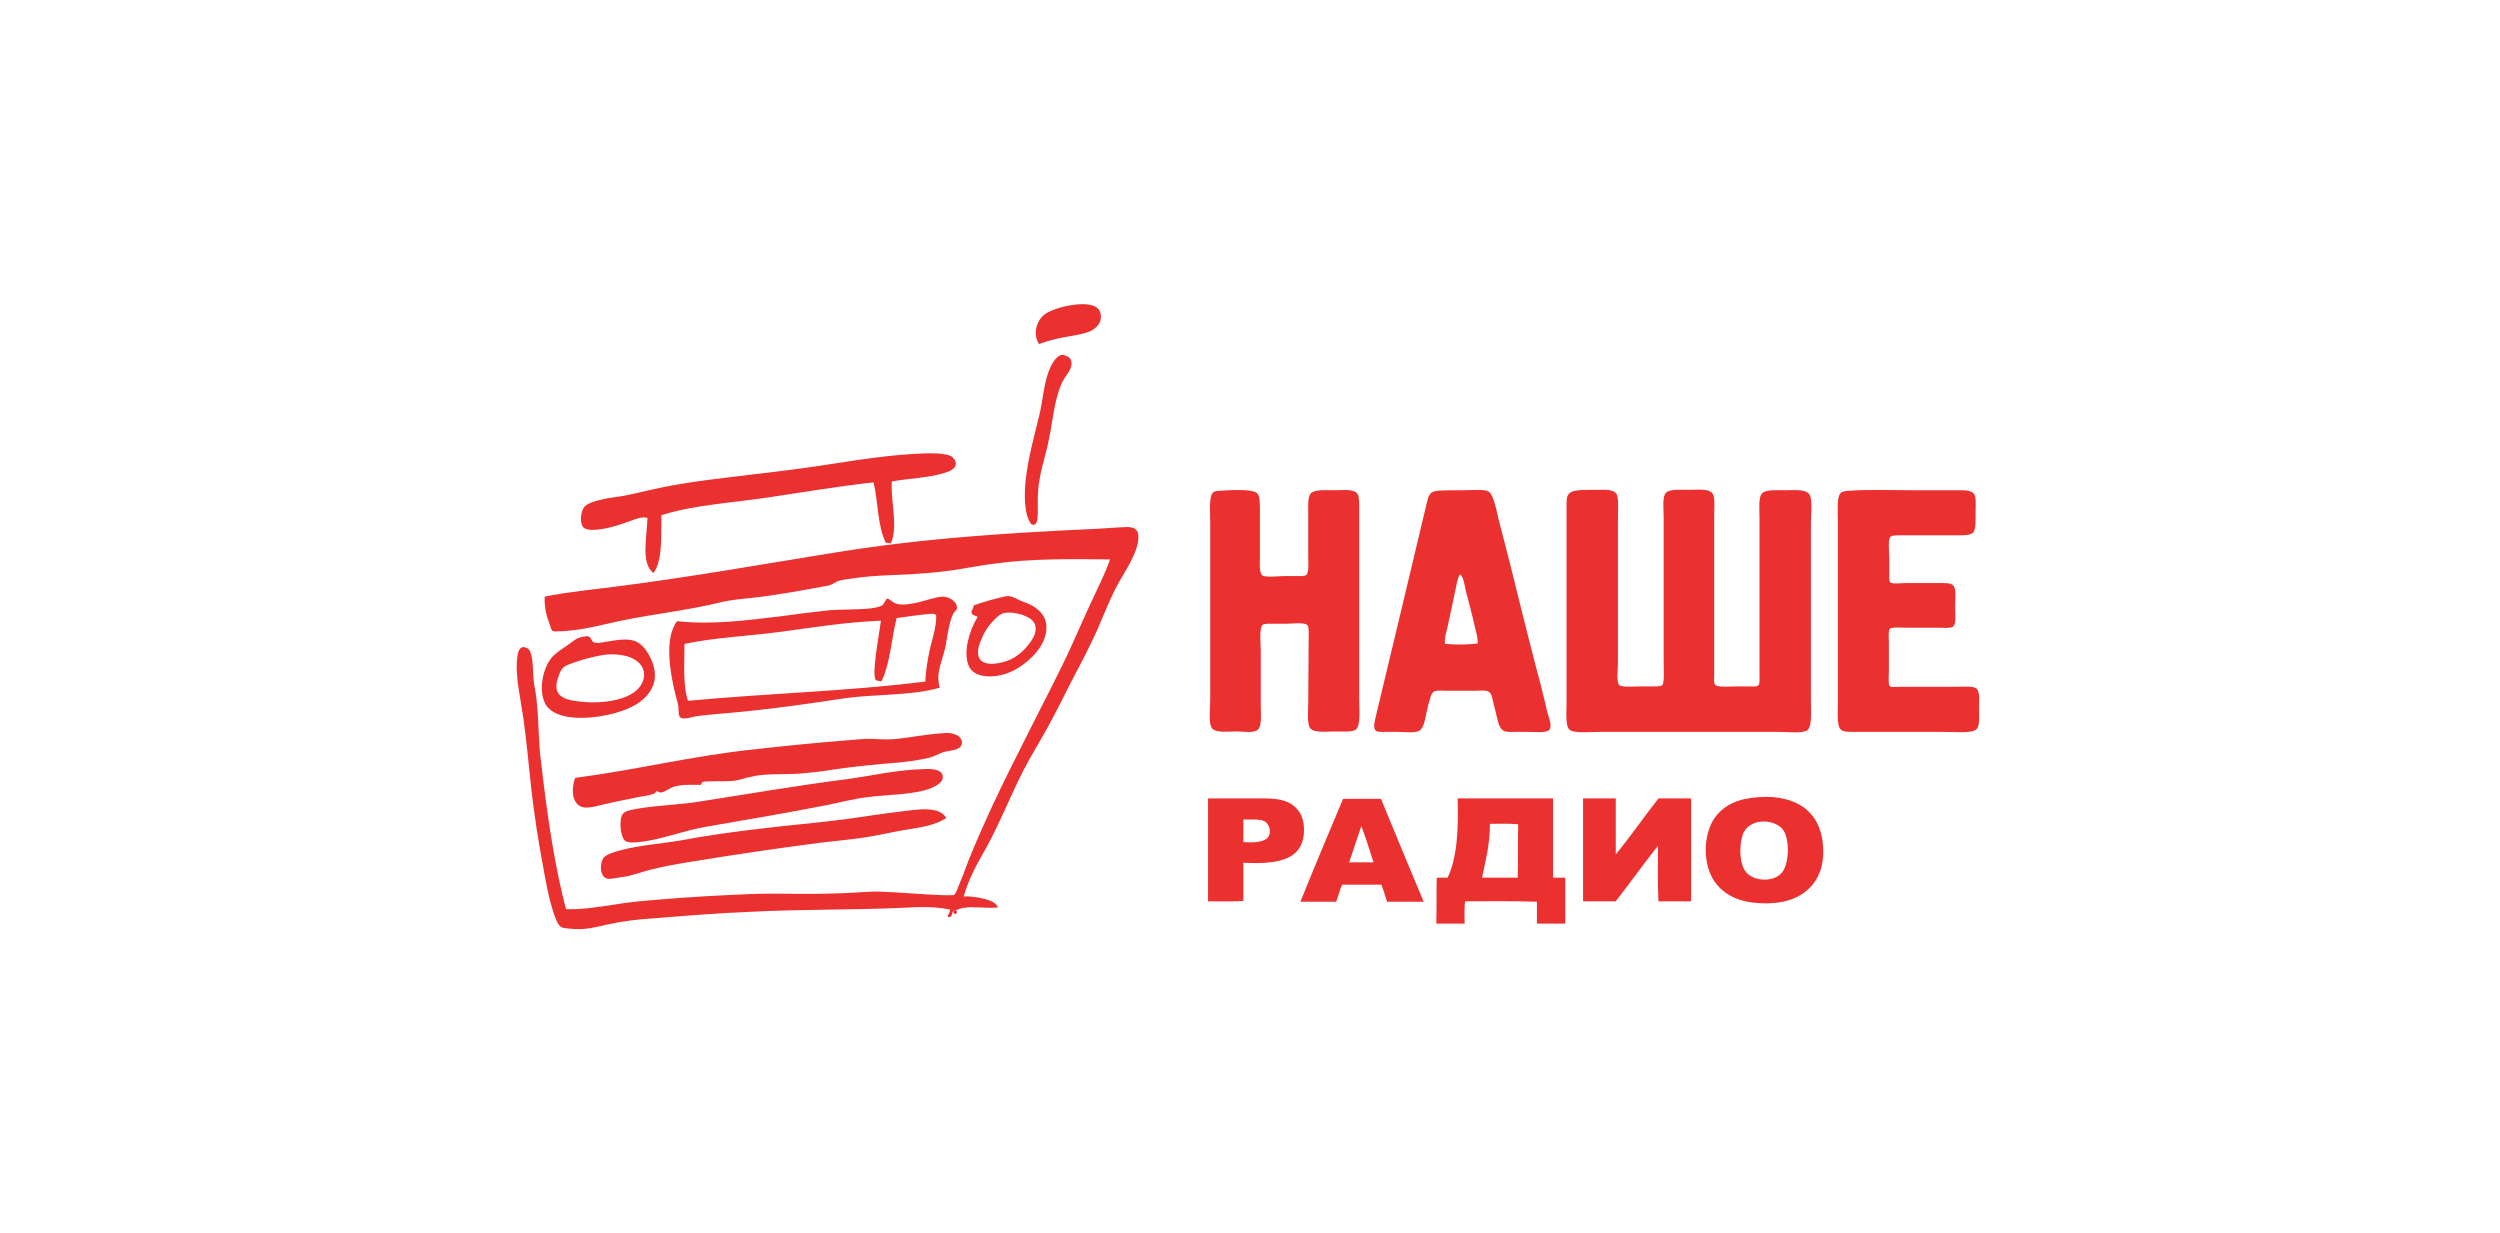 <?xml version="1.0" encoding="UTF-8"?> <svg xmlns="http://www.w3.org/2000/svg" width="600" height="296" viewBox="0 0 600 296" fill="none"><g clip-path="url(#clip0_172_2135)"><path d="M260.297 73.009C259.974 72.996 259.643 72.997 259.303 73.011C256.585 73.116 252.507 74.062 250.625 75.532C248.953 76.793 247.699 80.049 249.372 82.571C251.044 81.94 253.24 81.31 255.644 80.89C257.944 80.47 260.348 80.155 262.02 79.314C263.066 78.684 264.215 77.633 264.215 76.162C264.307 73.864 262.557 73.095 260.297 73.009ZM254.846 85.185C254.796 85.186 254.748 85.193 254.703 85.199C253.344 85.514 252.297 87.615 251.775 88.876C250.52 92.133 250.312 95.915 249.476 99.487C248.221 104.74 246.758 109.677 246.131 115.455C245.818 118.817 245.818 123.02 247.177 125.331C247.49 125.856 247.698 125.961 248.116 125.961C248.534 125.856 248.64 125.646 248.849 125.226C249.162 124.071 249.057 122.18 249.057 120.919C249.057 118.713 249.162 116.717 249.476 115.141C250.103 111.464 251.148 108.627 251.775 105.265C252.82 100.222 253.135 94.549 255.54 90.661C255.958 89.926 257.733 88.14 257.002 86.354C256.708 85.665 255.588 85.159 254.846 85.185ZM221.25 108.837C213.932 109.153 206.929 110.202 200.238 111.253C193.652 112.303 186.96 113.143 179.643 113.984C172.848 114.824 165.844 115.56 159.153 116.926C155.913 117.557 152.882 118.397 149.537 119.027C147.759 119.342 146.191 119.448 144.518 119.869C143.054 120.184 141.173 120.709 140.336 121.549C139.605 122.285 138.977 124.806 139.814 126.277C140.441 127.432 142.533 127.222 144.205 127.011C147.028 126.591 149.223 125.751 151.627 124.91C152.777 124.49 154.031 123.965 155.39 124.28C155.286 128.693 153.718 135.311 156.854 137.517C159.05 134.471 158.63 128.798 158.735 123.65C166.262 121.234 175.358 120.709 183.93 119.448C192.503 118.187 200.97 116.716 209.647 115.771C210.797 120.394 210.588 126.592 212.679 130.375C212.992 130.164 213.41 130.375 213.828 130.375C215.605 126.172 213.723 120.602 214.036 115.56C217.904 114.824 222.609 114.721 226.477 113.565C227.522 113.25 229.196 112.725 229.405 111.464C229.51 110.623 228.776 109.783 228.253 109.467C226.895 108.732 223.132 108.732 221.25 108.837ZM270.488 126.486C267.456 126.591 264.215 126.906 261.183 127.011C251.984 127.432 242.681 127.957 233.587 128.692C221.565 129.638 209.96 131.003 198.67 132.894C181.735 135.626 165.218 138.568 147.864 140.774C142.219 141.509 136.365 142.035 130.72 143.191C130.615 145.712 131.137 147.813 131.869 149.704C132.078 150.229 132.288 151.281 132.706 151.491C133.02 151.596 134.169 151.491 135.005 151.491C140.232 151.176 144.623 149.915 149.014 148.969C157.272 147.288 165.218 146.449 172.954 144.558C175.567 143.927 178.284 143.715 181.211 143.4C186.751 142.77 192.294 141.719 197.521 140.774C198.252 140.669 198.878 140.565 199.401 140.355C199.924 140.145 200.342 139.829 200.969 139.514C202.119 139.094 203.583 138.989 204.942 138.779C207.765 138.359 210.588 138.148 213.724 138.043C219.683 137.833 225.746 137.412 231.077 136.467C233.691 136.047 236.407 135.522 239.23 135.207C247.698 134.051 257.106 134.156 266.41 134.261C265.156 137.833 263.484 141.089 261.916 144.451C260.348 147.813 258.884 151.176 257.316 154.643C254.284 161.367 250.834 167.774 247.593 174.288C244.352 180.802 241.008 187.211 237.872 194.04C236.409 197.297 234.84 200.658 233.376 204.23C232.331 206.646 231.39 209.482 230.24 212.214C229.926 212.949 229.405 214.526 228.986 214.736C228.568 214.946 226.999 214.84 226.058 214.84C220.936 214.63 216.545 214.211 211.423 214.001C209.332 213.896 207.347 214.105 205.465 214.211C201.597 214.421 197.624 214.526 193.547 214.526C189.47 214.526 185.289 214.421 181.317 214.526C173.267 214.842 165.634 215.261 158.212 215.891C154.344 216.206 150.79 216.523 147.131 217.153C143.472 217.678 139.814 218.309 135.946 218.204H135.842C133.438 209.063 131.868 199.187 130.509 188.366C130.196 185.845 129.884 183.113 129.57 180.487C129.152 175.024 129.256 169.455 128.21 164.307C127.792 161.891 128.105 158.424 127.269 156.428C127.06 156.008 126.746 155.587 126.328 155.482C124.341 154.642 124.133 157.163 124.029 159.159C123.924 160.63 124.132 162.521 124.237 163.782C124.655 166.724 125.179 169.455 125.597 172.291C126.433 178.28 126.956 184.269 127.583 190.047C128.315 196.035 129.151 201.604 130.197 207.172C130.929 211.27 131.66 215.472 132.914 219.254C133.333 220.41 133.854 221.985 134.691 222.511C135.318 222.826 136.469 222.826 137.515 222.931C140.546 223.246 143.369 222.406 145.774 221.881C149.119 221.145 152.987 220.62 156.75 220.409C164.486 219.779 172.325 219.149 180.061 218.834C192.188 218.203 204.525 218.413 216.338 217.888C220.31 217.677 224.282 217.468 228.045 218.308C227.941 218.623 227.94 218.939 227.731 219.254C227.626 219.569 227.313 219.883 227.522 220.093C228.777 220.304 228.36 218.833 228.882 218.518C228.931 218.518 229.024 218.518 229.131 218.507C229.118 218.51 229.104 218.514 229.09 218.518C228.672 218.623 228.776 219.359 229.195 219.359C229.77 219.359 229.817 218.475 229.256 218.491C229.343 218.475 229.434 218.451 229.509 218.413C230.032 218.203 230.658 217.993 231.181 217.888C233.899 217.467 236.931 218.098 239.544 217.783C239.022 216.522 237.557 216.102 236.094 215.682C234.63 215.367 232.958 215.051 231.285 215.156C232.54 210.744 234.526 207.276 236.512 203.809C240.38 196.875 243.098 189.313 246.966 182.379C248.848 179.017 250.939 175.654 252.716 172.187C254.598 168.72 256.271 165.148 258.153 161.576C260.035 158.109 261.812 154.538 263.484 150.861C265.052 147.184 266.515 143.402 268.501 139.83C269.442 138.149 270.383 136.678 271.429 134.682C272.161 133.211 273.414 130.584 273.205 128.483C273.101 127.012 272.056 126.486 270.488 126.486ZM241.962 143.053C241.818 143.05 241.675 143.061 241.531 143.086C238.918 143.612 236.095 144.452 233.691 145.292C233.691 146.028 233.063 146.447 233.168 147.077C233.273 147.708 234.109 147.708 234.632 148.023C233.482 150.019 232.749 151.806 232.227 154.222C231.704 156.744 231.808 159.58 233.376 161.051C234.526 162.102 236.305 162.416 238.291 162.311C241.636 162.101 244.458 160.525 246.758 158.529C248.744 156.848 251.148 154.012 251.148 150.545C251.148 148.024 249.581 146.447 247.803 145.397C246.863 144.872 245.921 144.557 244.876 144.137C243.961 143.769 242.967 143.079 241.962 143.053ZM226.269 143.191C224.596 143.296 222.818 143.926 220.832 144.451C219.054 144.871 216.754 145.397 215.082 144.871C214.246 144.661 213.828 143.927 212.887 143.612C212.364 144.242 212.259 144.977 211.527 145.397C210.9 145.712 209.75 145.922 208.81 146.027C205.778 146.342 202.224 146.237 199.193 146.447C195.116 146.868 191.038 147.393 187.275 147.919C179.33 148.864 170.654 150.019 162.5 149.074C159.259 153.381 160.931 161.996 162.185 167.039C162.395 167.879 162.708 168.72 162.812 169.56C162.917 170.821 162.707 171.871 163.439 172.292C164.275 172.712 166.054 172.083 167.204 171.873C171.281 171.348 175.252 171.136 179.12 170.716C187.274 169.875 194.592 168.826 202.119 167.671C209.75 166.515 218.741 167.04 225.536 165.044C224.49 161.577 226.164 158.635 226.896 155.273C227.418 152.436 227.731 149.599 228.672 147.498C228.881 146.973 229.613 146.447 229.717 145.922C229.717 145.817 229.613 145.606 229.613 145.501C229.509 144.241 227.628 143.191 226.269 143.191ZM241.886 147.028C243.456 146.976 245.046 147.367 246.235 147.919C247.385 148.444 248.744 149.284 248.534 151.28C248.43 152.54 247.698 153.593 246.966 154.538C245.712 156.219 243.831 157.898 241.635 158.634C239.231 159.474 235.05 160.105 234.736 156.953C234.632 155.693 235.049 154.538 235.467 153.592C236.199 151.701 237.244 150.126 238.603 148.76C239.335 148.024 240.067 147.287 241.217 147.077C241.439 147.051 241.662 147.035 241.886 147.028ZM223.851 147.315C224.23 147.342 224.544 147.447 224.701 147.709C224.701 150.546 223.864 152.961 223.237 155.482C222.714 158.003 222.192 160.526 222.087 163.573C203.897 165.884 183.93 166.41 165.113 168.196C163.859 164.519 164.276 159.056 164.276 154.538C171.698 152.962 179.957 152.646 187.693 151.596C195.429 150.545 203.164 149.284 211.423 148.969C211.005 152.121 210.273 155.693 209.959 159.58C209.854 160.63 209.751 162.522 210.169 163.152C210.483 163.467 211.109 163.363 211.527 163.573C213.618 159.37 213.932 153.382 215.186 148.339C217.486 148.024 220.206 147.603 222.61 147.393C223.028 147.341 223.472 147.289 223.851 147.315ZM140.651 152.646L140.547 152.751C138.351 152.856 137.514 154.011 136.051 154.957C134.692 155.902 133.124 156.848 132.183 158.108C130.406 160.42 129.151 165.464 130.824 168.826C133.228 173.448 142.637 172.607 147.969 171.032C150.164 170.401 152.358 169.457 153.926 168.196C155.495 166.935 156.958 165.148 157.167 162.627C157.271 160.631 156.644 158.951 156.017 157.69C155.285 156.324 154.554 155.167 153.3 154.327C151.104 152.856 147.654 153.697 144.936 154.117C144.205 154.223 143.265 154.432 142.637 154.222C141.697 153.907 142.114 152.646 140.651 152.646ZM147.576 157.054C148.929 157.118 150.164 157.375 151.105 157.69C152.673 158.32 154.344 159.476 154.553 161.472C154.762 163.048 153.928 164.518 153.091 165.358C150.269 168.3 143.472 169.141 137.827 168.196C135.736 167.881 133.75 167.145 133.541 165.044C133.437 164.099 133.75 163.256 134.064 162.311C134.273 161.575 134.691 160.63 135.213 160.21C135.736 159.684 136.782 159.37 137.619 159.054C138.455 158.739 139.291 158.53 140.232 158.215C142.323 157.69 144.099 157.163 146.19 157.058C146.661 157.032 147.126 157.033 147.576 157.054ZM227.237 175.905C226.981 175.909 226.725 175.929 226.477 175.969H226.373C222.714 176.179 218.951 176.915 215.292 177.335C213.306 177.545 211.423 177.44 209.436 177.335C207.45 177.23 205.464 177.546 203.583 177.651C195.847 178.282 188.216 179.017 180.898 179.857C165.949 181.433 152.673 184.795 138.037 186.686C136.887 189.943 137.41 193.724 140.651 193.829C141.905 193.829 143.474 193.409 144.728 193.094C147.342 192.464 150.059 191.939 152.673 191.414C154.032 191.098 155.496 190.992 156.75 190.572C157.168 190.467 157.376 190.048 157.689 189.838C158.526 190.678 159.676 189.838 160.617 189.312C161.245 188.997 161.872 188.681 162.708 188.576C164.381 188.261 166.053 188.366 168.143 188.366C168.352 188.261 168.353 187.947 168.562 187.736C168.876 187.526 169.817 187.525 170.444 187.525C172.431 187.42 174.731 187.631 176.613 187.316C177.867 187.106 178.911 186.685 180.061 186.474C183.511 185.529 188.321 185.95 192.294 185.635C194.698 185.425 197.623 185.11 200.028 184.689C204.941 183.954 210.378 183.429 215.605 183.009C218.114 182.799 220.727 182.379 223.026 181.854C224.176 181.538 225.117 181.012 226.163 180.592C227.94 179.961 230.867 180.278 230.867 178.176C230.867 176.706 229.027 175.878 227.237 175.905ZM223.151 184.566C222.648 184.545 222.139 184.559 221.669 184.585C214.769 184.795 209.438 186.16 203.27 187C190.935 188.576 179.539 190.573 167.308 192.464C163.44 193.095 157.586 193.305 153.3 194.04C151.627 194.355 149.955 194.564 149.432 195.405C148.492 196.771 148.909 200.975 150.059 201.815C151.105 202.55 153.927 202.025 155.39 201.815C160.304 200.975 164.382 199.292 169.295 198.452C179.122 196.771 188.844 195.09 198.566 193.199C201.702 192.569 204.837 191.729 208.183 191.309C213.096 190.679 219.159 190.784 223.341 189.208C224.595 188.683 226.478 187.736 226.269 186.265C226.112 185.005 224.66 184.63 223.151 184.566ZM221.275 194.241C219.786 194.295 218.258 194.512 216.964 194.67C212.051 195.195 207.346 196.036 202.433 196.666C196.161 197.507 189.261 198.032 182.571 198.872C176.194 199.608 169.398 200.552 163.335 201.708C159.049 202.443 153.404 202.865 149.118 204.021C147.654 204.441 145.981 204.861 145.145 205.596C143.995 206.542 143.891 209.378 144.936 210.429C145.773 211.269 146.924 210.848 148.387 210.638C149.328 210.428 150.163 210.43 150.894 210.219C152.567 209.799 154.135 209.273 155.599 208.853C158.839 208.012 162.291 207.382 165.636 206.856C175.776 205.175 186.544 203.599 196.998 202.233C200.552 201.813 204.21 201.499 207.66 200.973C211.005 200.448 214.454 199.607 217.799 199.082C221.145 198.556 224.49 198.031 227.104 196.35C226.124 194.512 223.755 194.151 221.275 194.241Z" fill="#EB3030"></path><path d="M297.59 117.61C295.761 117.584 293.852 117.715 292.964 117.768C292.232 117.768 291.291 117.872 290.977 118.398C290.141 119.343 290.454 123.44 290.454 125.436V167.88C290.454 169.981 290.037 173.344 290.769 174.604C291.501 175.97 294.531 175.55 296.727 175.55C298.504 175.55 300.7 175.97 301.745 175.234C302.895 174.499 302.583 171.557 302.583 169.456V156.219C302.583 154.643 302.163 150.755 302.999 150.02C303.417 149.6 304.672 149.704 305.613 149.704H308.436C309.691 149.704 313.14 149.285 313.767 150.02C314.186 150.44 314.082 151.91 314.082 152.856C314.082 158.529 313.976 163.153 313.976 168.721C313.976 170.612 313.663 173.658 314.394 174.709C315.335 175.97 318.263 175.55 320.563 175.55C322.131 175.55 324.43 175.76 325.371 175.13C326.625 174.184 326.208 170.192 326.208 167.671V121.97C326.208 120.709 326.207 119.342 325.894 118.712C325.162 117.241 322.548 117.661 320.144 117.661C318.158 117.661 315.754 117.453 314.709 118.293C313.768 119.134 313.976 121.444 313.976 123.335V133.315C313.976 134.996 314.186 137.308 313.559 137.938C313.141 138.359 311.991 138.254 311.05 138.254H308.226C306.867 138.254 303.627 138.673 302.895 138.043C302.163 137.413 302.372 134.681 302.372 133.315V123.439C302.372 121.653 302.477 119.133 301.745 118.398C301.171 117.82 299.42 117.636 297.59 117.61Z" fill="#EB3030"></path><path d="M354.55 117.583C353.413 117.583 352.186 117.661 351.297 117.661C348.893 117.661 346.488 117.662 345.129 117.768C342.829 117.978 342.83 119.237 342.307 121.233C338.335 137.938 334.258 155.063 330.285 171.557C330.076 172.608 329.448 174.394 330.075 175.234C330.493 175.76 331.748 175.655 332.584 175.655H335.302C337.079 175.655 339.379 175.969 340.529 175.444C341.783 174.813 341.993 172.504 342.411 170.823C342.621 170.087 342.725 169.246 343.038 168.301C343.247 167.565 343.457 166.515 343.98 166.095C344.607 165.57 346.174 165.779 347.324 165.779H354.015C355.06 165.779 356.523 165.568 357.255 165.988C357.987 166.408 358.092 167.461 358.301 168.196C358.51 169.142 358.718 169.98 358.927 170.716C359.346 172.292 359.555 174.603 360.81 175.339C361.437 175.759 362.588 175.655 363.738 175.655H366.664C368.127 175.655 371.263 175.97 371.891 175.13C372.518 174.184 371.786 172.398 371.472 171.348C370.531 167.566 369.8 164.203 368.755 160.526C367.396 155.378 366.455 151.492 365.096 146.134C363.319 138.78 361.542 131.846 359.66 124.597C359.242 122.916 358.51 118.712 357.255 117.977C356.733 117.662 355.687 117.583 354.55 117.583ZM350.46 137.938H350.564C351.401 138.989 351.506 140.566 351.82 141.931C352.552 144.663 353.284 147.393 353.911 150.229C354.224 151.595 354.746 153.066 354.642 154.432C352.342 154.747 349.206 154.749 346.801 154.538C346.592 153.173 347.114 151.807 347.428 150.336C348.055 147.604 348.579 144.978 349.207 142.036C349.52 140.775 349.729 138.988 350.252 138.043C350.252 137.938 350.356 137.938 350.46 137.938Z" fill="#EB3030"></path><path d="M408.518 117.53C407.512 117.477 406.388 117.556 405.447 117.556C403.566 117.556 400.849 117.346 399.908 118.186C398.863 119.132 399.281 122.179 399.281 124.281V158.95C399.281 160.526 399.489 163.782 398.967 164.412C398.549 164.833 397.294 164.728 396.353 164.728H393.74C392.276 164.728 389.349 165.043 388.617 164.412C387.885 163.677 388.305 160.631 388.305 158.95V124.176C388.305 122.39 388.513 119.658 387.99 118.607C387.363 117.451 385.482 117.556 383.704 117.556C382.032 117.556 380.046 117.556 378.896 117.661C375.76 117.976 375.968 119.237 375.968 122.284V168.721C375.968 170.928 375.654 174.289 376.699 175.13C377.745 176.075 381.822 175.655 384.017 175.655H426.984C428.97 175.655 432.734 176.075 433.779 175.234C434.929 174.289 434.614 170.717 434.614 168.301V125.54C434.614 123.649 435.034 119.972 434.302 118.712C433.466 117.346 430.746 117.661 428.342 117.661C426.46 117.661 423.848 117.452 422.907 118.398C421.966 119.343 422.28 122.179 422.28 124.281V161.681C422.28 162.732 422.383 163.992 422.07 164.412C421.651 164.938 420.292 164.728 419.56 164.728H416.843C415.588 164.728 412.347 165.043 411.72 164.412C411.197 163.992 411.407 162.942 411.407 161.577V123.651C411.407 121.655 411.721 119.134 410.885 118.293C410.414 117.768 409.524 117.582 408.518 117.53Z" fill="#EB3030"></path><path d="M458.972 117.66C454.268 117.66 448.413 117.452 444.127 117.767C442.872 117.872 442.038 117.871 441.619 118.502C440.783 119.552 441.097 123.334 441.097 125.435V168.614C441.097 170.925 440.782 174.288 441.828 175.129C442.559 175.759 444.127 175.654 445.695 175.654H466.603C469.112 175.654 473.189 176.075 474.339 175.024C475.175 174.289 474.966 171.976 474.966 170.085C474.966 168.194 475.176 166.408 474.549 165.462C473.922 164.517 471.307 164.832 469.635 164.832H456.045C455.313 164.832 453.849 165.043 453.535 164.623C453.117 164.203 453.327 162.205 453.327 161.26V154.117C453.327 153.067 453.119 151.281 453.641 150.861C454.269 150.44 456.359 150.649 457.404 150.649H465.245C466.29 150.649 468.172 150.861 468.8 150.335C469.531 149.705 469.216 146.868 469.216 145.608C469.216 144.032 469.531 141.614 468.904 140.669C468.381 139.828 466.813 139.934 465.349 139.934H457.404C456.254 139.934 454.06 140.248 453.641 139.723C453.328 139.408 453.431 138.042 453.431 137.096V134.261C453.431 132.895 453.014 129.429 453.746 128.798C454.059 128.483 455.104 128.482 456.045 128.482H469.112C470.994 128.482 472.876 128.588 473.608 127.748C474.235 127.012 474.131 124.49 474.131 123.125C474.131 121.654 474.339 119.447 473.816 118.606C473.189 117.661 471.621 117.66 470.053 117.66L458.972 117.66Z" fill="#EB3030"></path><path d="M432.838 193.724C430.329 191.938 426.565 190.993 422.279 191.308C420.711 191.413 419.352 191.623 417.993 191.938C414.23 192.989 411.512 195.3 410.257 198.767C409.316 201.289 409.107 204.651 409.735 207.382C410.884 212.635 414.752 215.682 419.979 216.522C422.802 216.942 425.938 216.942 428.761 216.207C433.465 214.946 437.124 211.479 437.542 205.596C437.856 199.713 435.869 195.931 432.838 193.724ZM427.611 209.483C425.52 211.9 420.398 211.584 418.725 208.853C417.261 206.542 417.47 201.814 418.516 199.713C419.143 198.557 420.502 197.401 422.593 197.191C425.102 196.981 427.088 197.927 428.029 199.292C429.597 201.604 429.388 207.487 427.611 209.483Z" fill="#EB3030"></path><path d="M290.038 191.623C289.933 191.623 289.932 191.73 289.932 191.835V216.312C292.754 216.312 295.683 216.418 298.401 216.208V207.068C305.091 207.383 310.946 206.857 312.514 202.129C313.141 200.343 313.14 197.507 312.303 195.721C311.676 194.355 310.526 193.2 309.167 192.569C306.763 191.414 303.523 191.623 300.073 191.623L290.038 191.623ZM298.487 196.667C298.492 196.666 298.499 196.667 298.505 196.667C300.492 196.772 302.478 196.457 303.628 197.192C304.569 197.823 305.09 199.293 304.567 200.553C303.731 202.234 301.015 202.234 298.401 202.129V196.876C298.401 196.778 298.401 196.679 298.487 196.667Z" fill="#EB3030"></path><path d="M322.338 191.728C318.889 199.922 315.44 208.117 312.095 216.416H320.666C321.189 215.156 321.503 213.581 322.13 212.321H331.539C332.061 213.687 332.48 215.051 332.898 216.416H341.678C338.228 208.117 334.78 199.922 331.434 191.728H322.338ZM326.73 198.242C327.776 201.079 328.715 204.019 329.656 206.961H323.802C324.743 204.019 325.789 201.079 326.73 198.242Z" fill="#EB3030"></path><path d="M349.938 191.623C349.833 191.623 349.834 191.729 349.834 191.834C350.043 199.083 349.728 205.806 347.429 210.638H344.815C344.71 214.21 344.815 217.993 344.711 221.67H351.506C351.506 219.884 351.401 217.993 351.61 216.312C357.36 216.312 363.214 216.207 368.859 216.417V221.67H375.654V210.638H372.728V191.623H349.938ZM357.656 197.717C357.662 197.717 357.668 197.717 357.674 197.717C359.87 197.717 362.275 197.612 364.365 197.822C364.261 202.129 364.366 206.541 364.261 210.638H355.688C356.524 206.646 357.57 202.759 357.57 197.927C357.57 197.828 357.57 197.729 357.656 197.717Z" fill="#EB3030"></path><path d="M379.94 191.833V216.312H387.781C391.231 211.899 394.576 207.172 397.921 202.969C397.921 207.382 397.817 212.005 398.026 216.312H405.866V191.623H398.026C394.576 196.036 391.231 200.868 387.781 205.071V191.623H379.94V191.833Z" fill="#EB3030"></path></g><defs><clipPath id="clip0_172_2135"><rect width="351" height="150" fill="white" transform="translate(124 73)"></rect></clipPath></defs></svg> 